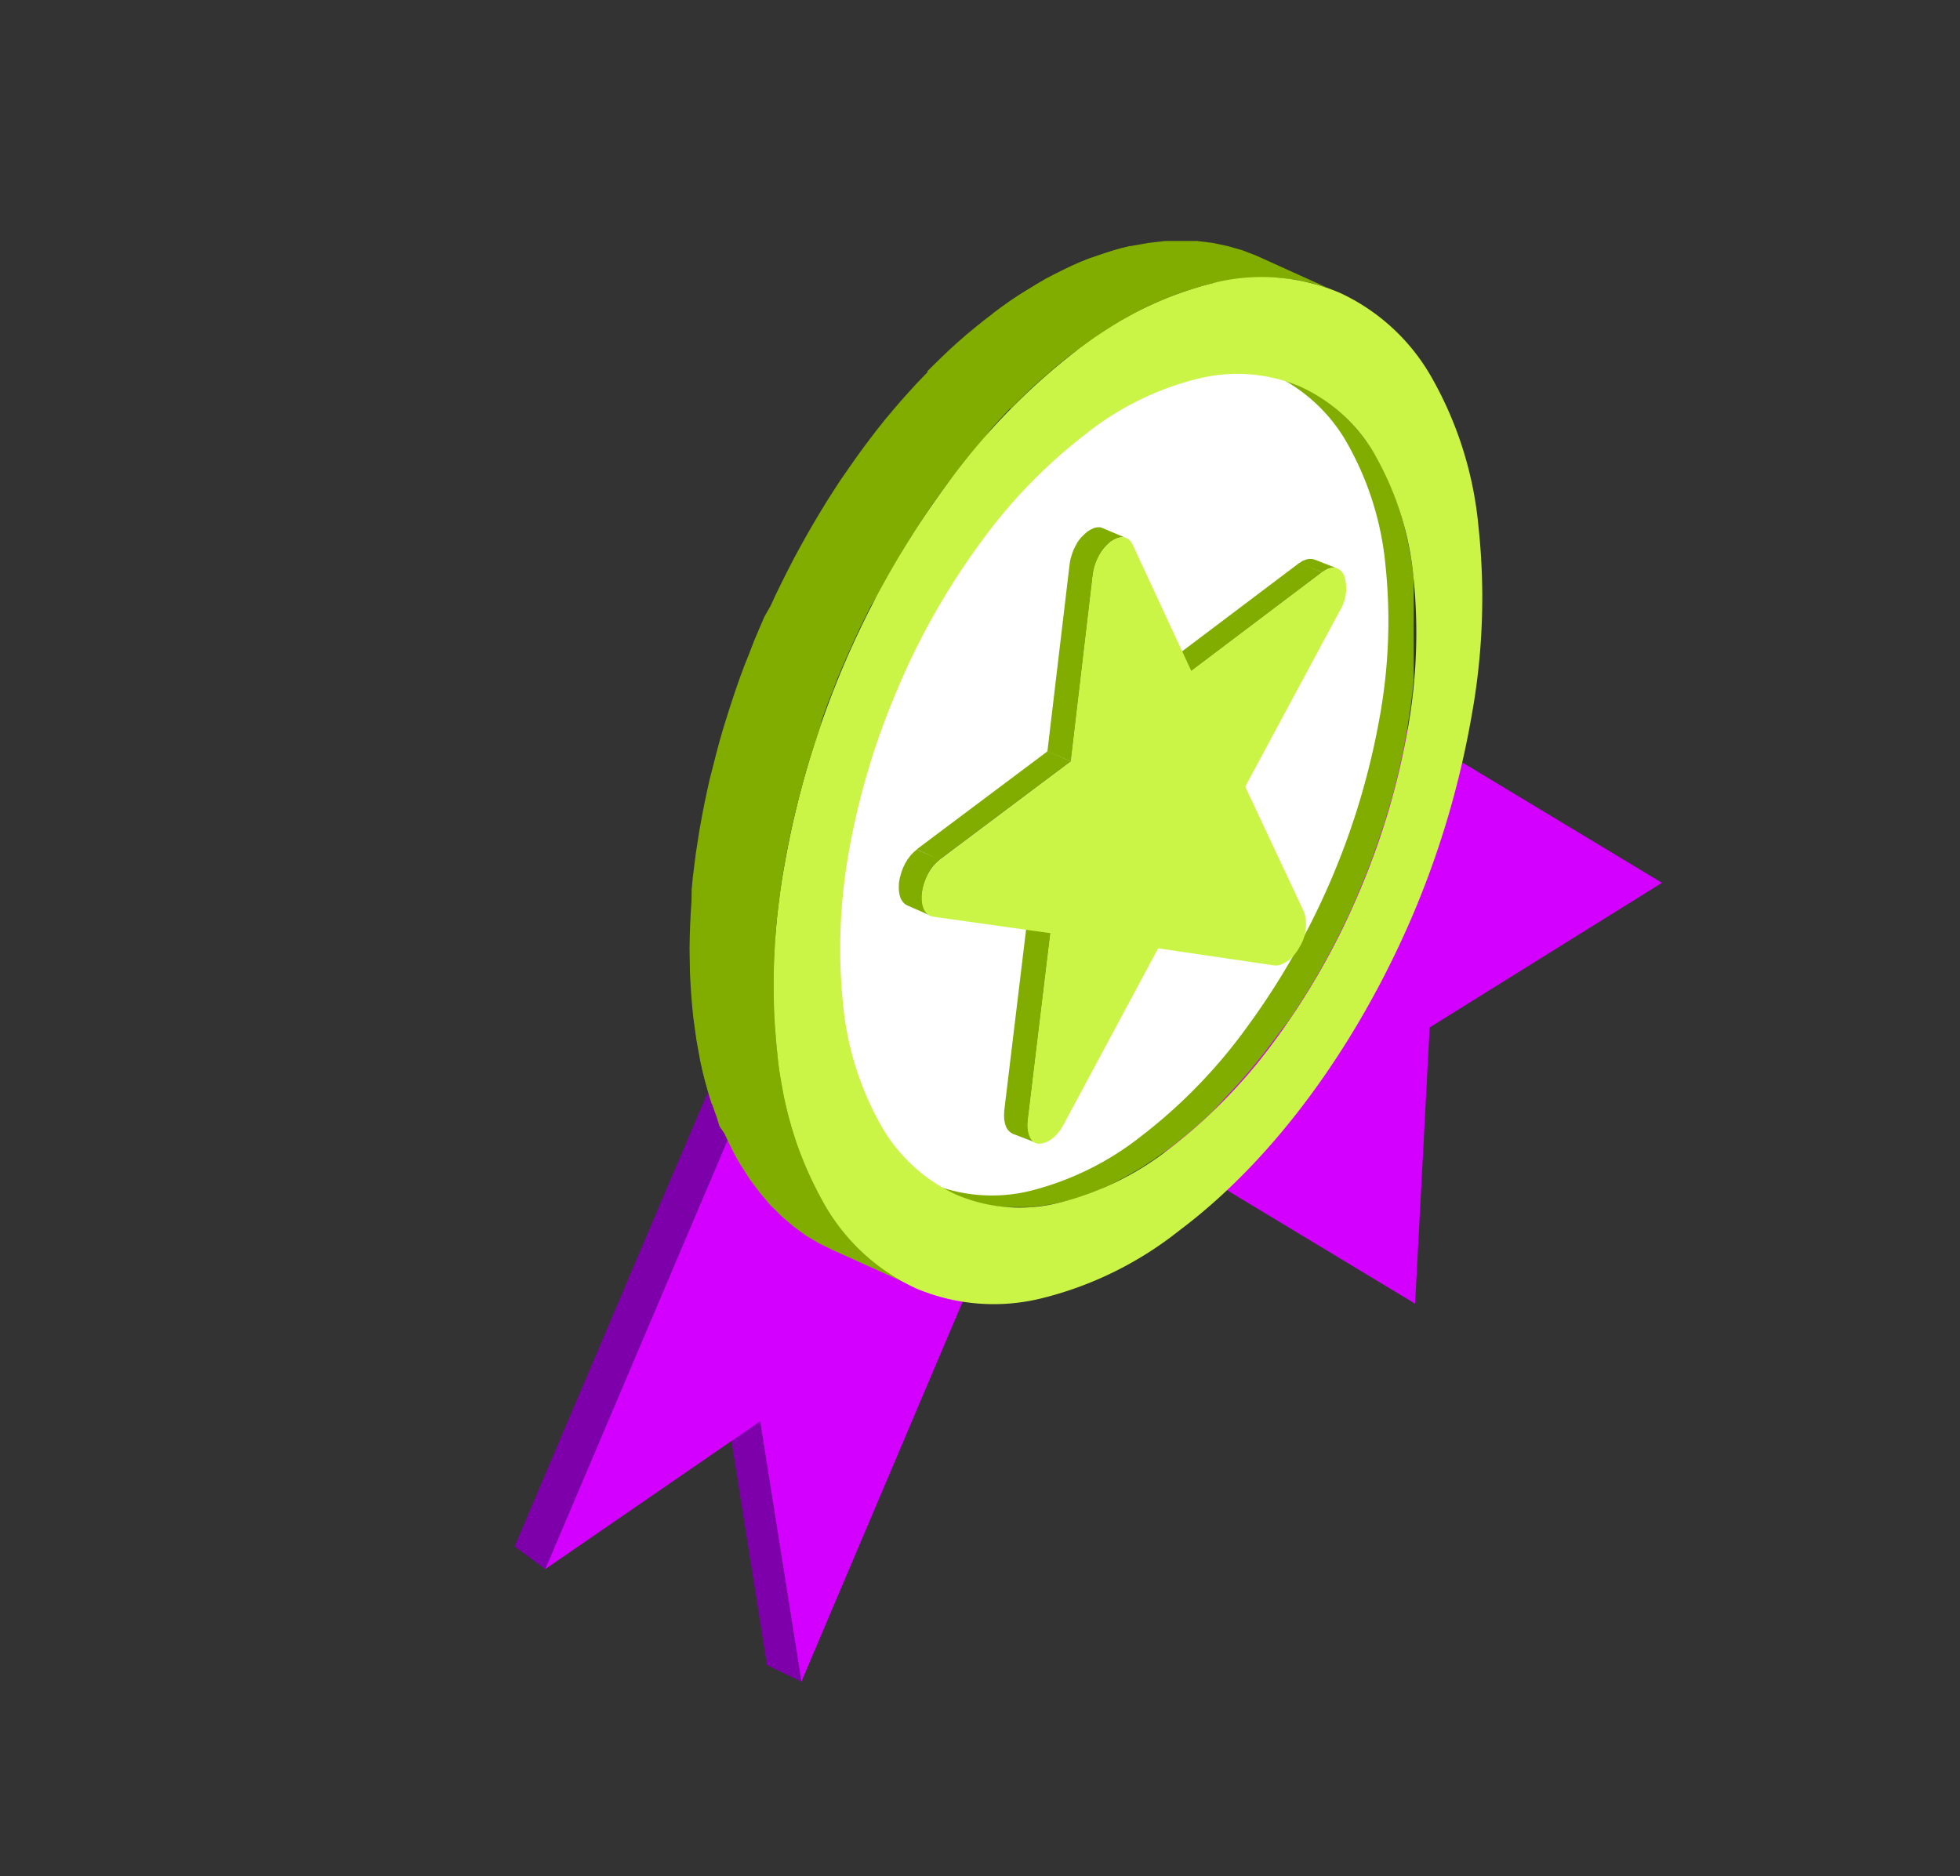 <svg id="Calque_1" data-name="Calque 1" xmlns="http://www.w3.org/2000/svg" viewBox="0 0 103.52 99.09"><rect x="0" y="0" width="103.52" height="99.09" fill="#333333" stroke="none"/><defs><style>.cls-1{fill:#7e00aa}.cls-1,.cls-2,.cls-3,.cls-4,.cls-5{fill-rule:evenodd}.cls-2{fill:#d400ff}.cls-3{fill:#80ad00}.cls-4{fill:#fff}.cls-5{fill:#cbf546}</style></defs><path class="cls-1" d="M42.33 88.83l-1.82-.88-2.18-13.75 1.82.87 2.18 13.76zM28.8 82.88l-1.62-1.2 7.84-18.45 1.62 1.2-7.84 18.45z"/><path class="cls-1" d="M36.64 64.43l-1.62-1.2 2.86-6.7 1.61 1.2-2.85 6.7z"/><path class="cls-2" d="M74 38.32l13.78 8.31-12.27 7.64-.77 14.59-9-5.43L61 60.55a53.32 53.32 0 0 0 13-22.23zM53 63.67L42.33 88.82l-2.18-13.75-11.35 7.81 7.84-18.45 2.85-6.7c2.85 5.27 7.8 7.45 13.51 5.94z"/><path class="cls-3" d="M52.44 16.56l.47-.35.46-.33.47-.31.47-.29.46-.28.46-.27.46-.24.46-.23.46-.22.45-.2.45-.18.49-.16.45-.15.44-.14.44-.12.43-.1.9-.16.87-.1h1.7l.82.1.8.17.77.22.75.29 4.42 2-.79-.34-.77-.23-.8-.16-.82-.1h-1.7l-.87.1-.9.16-.43.11-.44.12-.44.13-.45.15-.45.17-.45.18-.48.2-.46.21-.46.23-.46.25-.46.26-.46.28-.47.3-.47.31-.47.33-.46.34-.47.36-.46.37-.46.39L55 20l-.45.4-.44.42-.44.43-.43.44-.43.46-.42.46-.39.49-.41.48-.41.49-.4.5-.39.51-.39.52-.4.54-.39.55-.38.57-.37.57-.37.57-.36.59-.35.59-.35.6-.33.6-.33.62-.37.6-.31.62-.31.63-.29.63-.29.64-.28.64-.27.64-.25.65-.26.65-.24.66-.23.66-.22.66-.21.66-.21.66-.19.67-.18.66-.18.67-.16.67-.15.67-.14.66-.13.67-.12.67-.11.64-.09.64-.08.64-.08.63-.06.64v5.58l.05.6.06.59.08.58.08.57.1.56.1.55.12.53.13.53.14.51.18.47.16.49.17.47.17.46.19.44.2.43.21.42.21.41.23.39.49.78.53.71.57.66.6.6.63.53.66.48.7.42.72.35-4.43-2-.72-.35-.7-.41-.66-.48-.63-.54-.6-.59-.56-.66-.54-.72-.49-.77-.23-.39-.21-.41-.21-.42-.2-.43-.26-.38-.15-.49-.17-.47-.16-.48-.15-.5-.14-.51-.13-.52L37 56l-.1-.55-.1-.56-.08-.57-.08-.59-.06-.59-.05-.6v-5.55l.06-.63.08-.64.08-.64.1-.64.1-.64.12-.66.13-.67.14-.67.15-.67.17-.66.17-.67.18-.67.19-.66.21-.67.21-.66.22-.66.23-.66.24-.65.26-.65.25-.65.27-.64.28-.65.33-.58.29-.63.31-.63.31-.62.32-.62.33-.61.34-.61.34-.59.35-.59.36-.59.37-.58.37-.57.39-.56.39-.56.39-.54.39-.52.39-.51.4-.5.41-.49.41-.48.42-.47.42-.46.43-.45.43-.44.44-.43.44-.42.45-.41.46-.4.46-.38.46-.37.47-.36zm15.76 5.57l.36.65.32.69.3.74.27.77.23.82.2.86.17.9.13.94v6l-.06.52-.07.52-.08.52-.08.52-.1.54-.1.54-.12.54-.12.54-.13.54-.14.54-.15.55-.16.54-.16.53-.17.54-.19.54-.19.53-.19.53-.2.53-.22.53-.22.52-.22.52-.23.52-.24.51-.25.51-.25.51-.26.5-.27.5-.27.49-.28.48-.29.48-.29.48-.3.47-.3.46-.31.46-.32.45-.32.44-.63.83-.66.8-.67.77-.69.75-.71.7-.73.68-.74.63-.75.6-.77.54-.75.5-.76.44-.74.39-.74.33-.73.28-.72.23-.71.18-.73.14-.71.08h-1.37l-.67-.08-.64-.13-.63-.19-.61-.23 4.43 1.94.61.24.62.18.65.14.66.08h1.38l.71-.08.73-.13.71-.18.72-.23.73-.28.74-.34.74-.39.76-.44.75-.49.77-.55.75-.6.74-.63.73-.67.7-.75.69-.74.67-.77.66-.81.63-.83.32-.44L68 54l.31-.46.3-.46.3-.47.29-.47.29-.48.28-.49.27-.49.27-.5.26-.5.25-.5.25-.51.24-.51.23-.52.22-.52.22-.53.21-.52.21-.53.19-.53.19-.54.18-.53.18-.54.16-.54.16-.54.15-.54.14-.54.13-.54.12-.55.12-.54.1-.54.1-.54.08-.52.08-.52.07-.52.06-.51.05-.52v-5.48l-.13-.94-.17-.9-.2-.86-.23-.81-.27-.78-.3-.73-.32-.7-.36-.64-.4-.63-.43-.58-.46-.53-.49-.49-.51-.43-.59-.44-.56-.34-.59-.28-4.43-1.95.59.29.56.33.54.39.51.44.49.48.46.53.43.58z"/><path class="cls-4" d="M67.17 19.75a8.62 8.62 0 0 0-5.36-.42 15.4 15.4 0 0 0-5.91 2.9A27.88 27.88 0 0 0 50.31 28a38.55 38.55 0 0 0-4.4 7.77 39.11 39.11 0 0 0-2.56 8.59 28.73 28.73 0 0 0-.29 8.08 16 16 0 0 0 2 6.36 8.74 8.74 0 0 0 4 3.67 8.55 8.55 0 0 0 5.36.43 15.58 15.58 0 0 0 5.87-2.9 27.83 27.83 0 0 0 5.58-5.76 39.39 39.39 0 0 0 7-16.36 28.37 28.37 0 0 0 .3-8.08 16.11 16.11 0 0 0-2-6.36 8.76 8.76 0 0 0-4-3.69z"/><path class="cls-3" d="M62.92 35.45l-1.21-.5 6.92-5.22 1.2.5-6.91 5.22z"/><path class="cls-3" d="M69.83 30.23l-1.22-.48.18-.12.18-.07.16-.04h.16l.15.04 1.22.48-.15-.04-.16-.01-.17.04-.17.08-.18.12zm-15.1 30.13l-1.26-.48-.13-.09-.11-.11-.09-.15-.06-.18-.04-.2-.01-.23.01-.25 1.19-9.87 1.26.48-1.19 9.87-.02.25.01.23.04.2.07.18.08.15.11.11.14.09zm-5.59-12l-1.23-.54-.13-.08-.11-.12-.09-.14-.06-.18-.04-.21-.01-.22.01-.26.05-.26.07-.25.09-.25.11-.23.13-.22.15-.2.17-.18.17-.15 1.23.54-.17.15-.17.18-.15.2-.13.22-.11.24-.09.24-.07.26-.05.26-.01.25.01.23.04.2.06.18.09.15.11.11.13.08zm.51-2.95l-1.23-.55 6.91-5.18 1.24.54-6.92 5.19z"/><path class="cls-3" d="M56.57 40.22l-1.25-.53 1.17-9.86.04-.26.07-.25.09-.25.11-.23.13-.23.15-.2.17-.17.18-.16.18-.11.17-.08.17-.04h.16l.14.05 1.25.53-.15-.05h-.15l-.17.04-.18.08-.18.11-.18.16-.16.17-.15.2-.13.22-.11.24-.09.25-.07.25-.05.26-1.16 9.86z"/><path class="cls-5" d="M59.83 28.78l3.09 6.66 6.91-5.21c.48-.37.94-.31 1.16.16a2.23 2.23 0 0 1-.22 1.86l-5 9.3 3.11 6.63a2.23 2.23 0 0 1-.23 1.82c-.35.65-.87 1-1.3 1l-6.18-.91-5 9.32c-.35.66-.86 1-1.3 1s-.66-.56-.58-1.25l1.19-9.87-6.19-.87c-.44-.07-.67-.56-.59-1.25a2.69 2.69 0 0 1 .95-1.75l6.91-5.19 1.16-9.86a2.66 2.66 0 0 1 .94-1.75c.5-.37.96-.31 1.17.16z"/><path class="cls-5" d="M56.87 18.5a19.24 19.24 0 0 1 7.28-3.57 10.6 10.6 0 0 1 6.6.53 10.76 10.76 0 0 1 4.9 4.54 19.58 19.58 0 0 1 2.44 7.84 35 35 0 0 1-.37 10 48 48 0 0 1-3.14 10.58c-2.86 6.66-7.19 12.75-12.3 16.58A19 19 0 0 1 55 68.58a10.53 10.53 0 0 1-6.6-.52 10.73 10.73 0 0 1-4.9-4.53 19.74 19.74 0 0 1-2.44-7.83 35 35 0 0 1 .37-10 48.36 48.36 0 0 1 3.14-10.58A47.4 47.4 0 0 1 50 25.6a34.47 34.47 0 0 1 6.88-7.1zm11.78 1.91a8.55 8.55 0 0 0-5.36-.41 15.4 15.4 0 0 0-5.91 2.9 27.62 27.62 0 0 0-5.59 5.76 37.81 37.81 0 0 0-4.4 7.77A39.11 39.11 0 0 0 44.83 45a29.06 29.06 0 0 0-.3 8.07 16.11 16.11 0 0 0 2 6.37 8.74 8.74 0 0 0 4 3.67 8.55 8.55 0 0 0 5.36.43 15.58 15.58 0 0 0 5.92-2.9 28.09 28.09 0 0 0 5.58-5.76 38.35 38.35 0 0 0 4.4-7.77 39.11 39.11 0 0 0 2.56-8.59 28.75 28.75 0 0 0 .3-8.08 16.11 16.11 0 0 0-2-6.36 8.69 8.69 0 0 0-4-3.67z"/><path class="cls-3" d="M53.39 21.58l-4.43-1.95.3-.3.44-.43.44-.42.45-.41.46-.4.46-.38.46-.37.47-.36.47-.35.47-.33.46-.31.47-.29.46-.28.46-.27.46-.24.46-.23.46-.22.45-.2.45-.18.45-.16.45-.15.44-.14.44-.12.41-.1 4.43 1.95-.41.1-.44.12-.44.13-.45.15-.45.17-.45.18-.45.2-.46.21-.46.23-.46.25-.46.26-.46.28-.47.3-.47.31-.46.33-.47.34-.47.36-.46.37-.46.39-.46.4-.45.4-.44.42-.44.43-.3.31zM37.6 58.33l4.43 1.94-.08-.25-.15-.49-.14-.51-.13-.53-.12-.53-.1-.55-.1-.56-.09-.57-.07-.58-.06-.6-.05-.59-.04-.61-.03-.6-.01-.61-.01-.62.01-.62.02-.62.03-.63.04-.63.05-.63.06-.64.08-.63.08-.64.09-.64.11-.64.12-.67.13-.67.14-.66.15-.67.17-.67.17-.67.18-.66.19-.67.21-.66.21-.66.22-.66.09-.25-4.43-1.94-.09.24-.22.66-.21.66-.21.67-.19.66-.18.67-.17.67-.17.66-.15.67-.14.67-.13.67-.12.66-.11.65-.09.64-.08.63-.08.64-.06.63-.05.64-.04.63-.03.62-.02.62-.01.62.01.62.01.61.03.61.04.6.05.6.06.59.08.59.08.57.1.56.1.55.12.53.13.52.14.51.15.5.08.25z"/></svg>